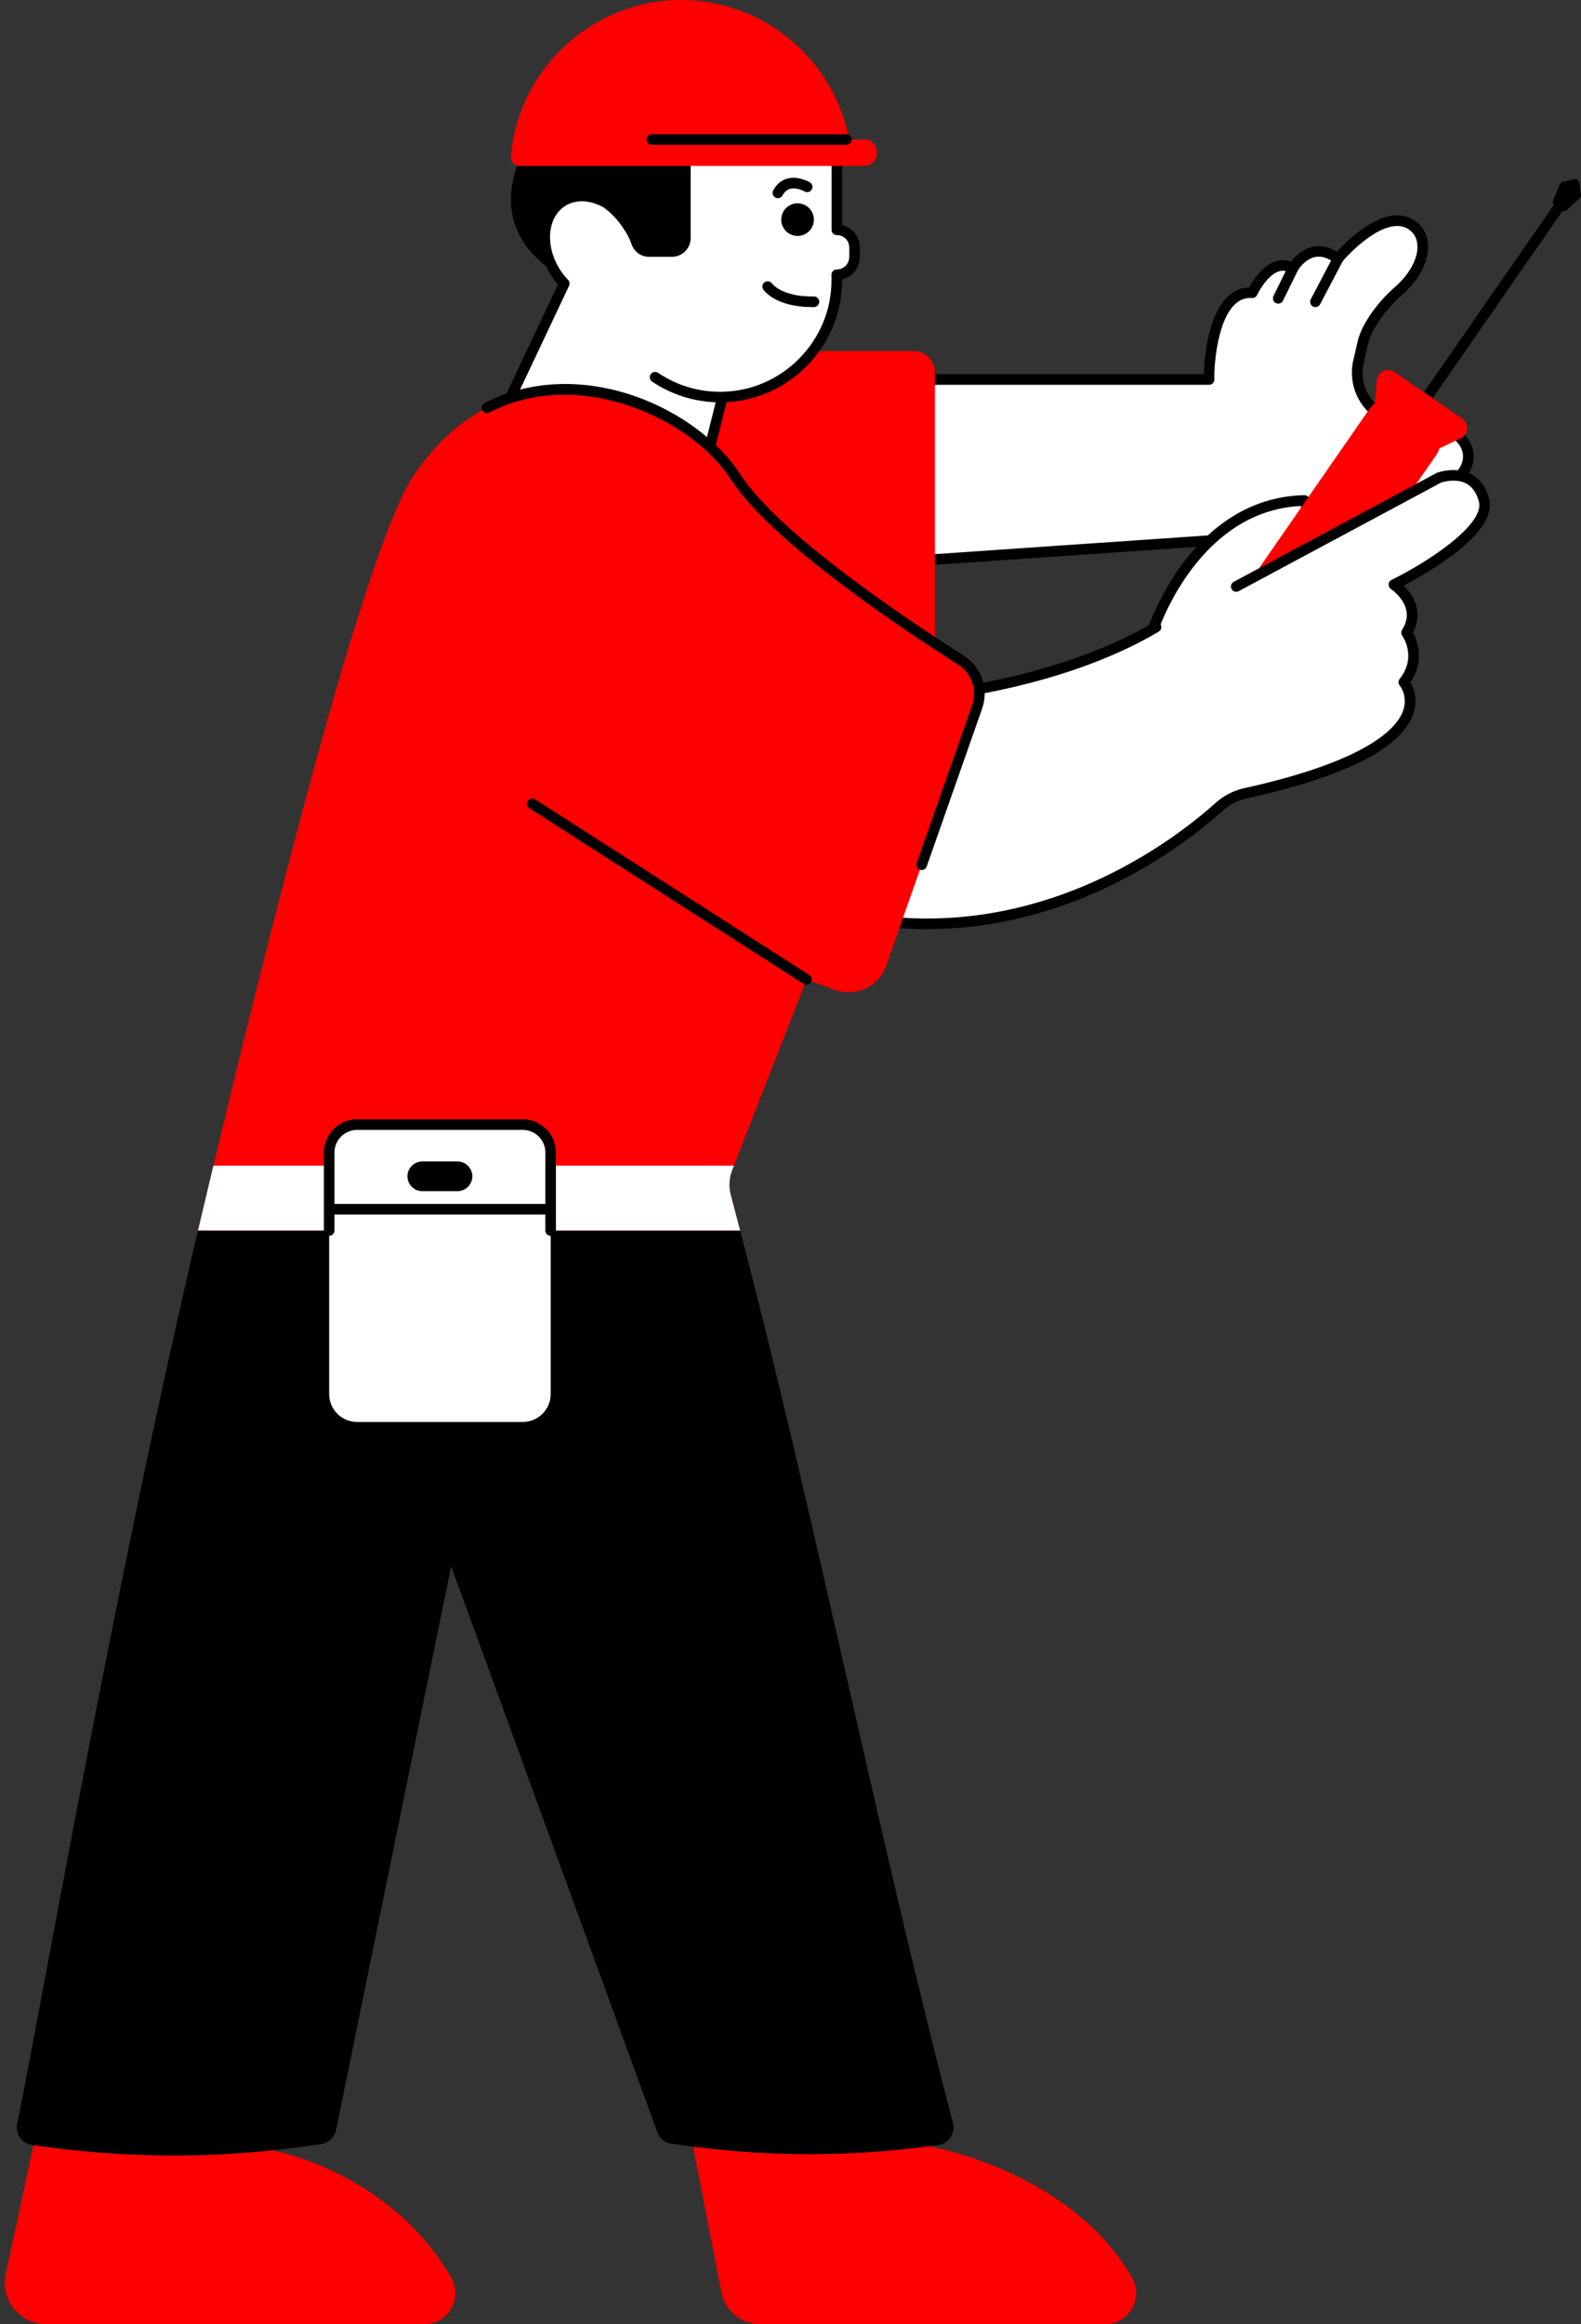 <?xml version="1.0" encoding="UTF-8" standalone="no"?><svg xmlns="http://www.w3.org/2000/svg" xmlns:xlink="http://www.w3.org/1999/xlink" fill="#000000" height="439" preserveAspectRatio="xMidYMid meet" version="1" viewBox="-0.9 0.0 298.7 439.0" width="298.7" zoomAndPan="magnify"><rect x="-0.9" y="0.0" width="298.7" height="439.0" fill="#333333" stroke="none"/><g id="change1_1"><path d="M53.96,383.85l-4.26,22.13c0,0,22.72,3.61,34.65,24.21c2.26,3.91-0.56,8.81-5.07,8.81H7.84 c-4.99,0-8.72-4.61-7.66-9.49l9.86-45.66H53.96z M133.99,383.85c-4.22,0-7.4,3.85-6.59,8l7.99,41.11c0.68,3.51,3.76,6.05,7.34,6.05 h65.17c4.52,0,7.34-4.9,5.07-8.81c-11.92-20.6-38.85-24.89-38.85-24.89l-5.79-22.81L133.99,383.85z" fill="#ff0000"/></g><g id="change2_1"><path d="M254.1,94.43c0,0-9.57,7.27-25.19,6.63v0.96l-57.17,3.92l1.19-34.28h54.61v-1.17c0,0,0.26-15.72,8.17-15.21 c0,0,3.32-7.15,7.66-4.6c0,0,3.23-5.77,8.51-1.82c0,0,8.61-10.35,14.13-6.22c3.29,2.46,2.22,8.04-2.69,12.31 c-2.67,2.32-5.94,6.32-6.74,9.77l-0.81,3.5c-1.04,4.51,1.32,9.12,5.6,10.88c2.41,0.99,5.32,1.75,8.59,1.72 C279.21,80.73,282.36,95.96,254.1,94.43z" fill="#ffffff"/></g><g id="change3_1"><path d="M171.75,106.94c-0.26,0-0.51-0.1-0.7-0.28c-0.2-0.2-0.31-0.47-0.3-0.75l1.19-34.27c0.02-0.54,0.46-0.97,1-0.97h53.61v-0.17 c0.01-0.44,0.22-10.52,4.58-14.54c1.15-1.06,2.49-1.63,3.98-1.68c0.69-1.26,2.5-4.14,5.03-4.93c0.97-0.3,1.95-0.28,2.89,0.07 c0.71-0.92,2.1-2.39,4.11-2.81c1.5-0.32,3.04,0,4.58,0.94c2.15-2.37,9.54-9.71,14.9-5.7c1.43,1.07,2.22,2.63,2.29,4.53 c0.11,3.07-1.73,6.56-4.92,9.34c-2.58,2.25-5.7,6.1-6.42,9.24l-0.81,3.5c-0.94,4.06,1.17,8.15,5.01,9.73 c2.71,1.11,5.45,1.64,8.2,1.64l0,0c0.03,0,0.06,0,0.08,0c2.91,0,5.48,1.38,6.73,3.6c1.06,1.89,0.99,4.07-0.2,5.98 c-1.62,2.6-6.64,6.82-22.17,6.05c-1.75,1.23-10.62,6.91-24.49,6.64c-0.03,0.49-0.43,0.89-0.93,0.93l-57.17,3.92 C171.79,106.94,171.77,106.94,171.75,106.94z M173.9,72.67l-1.12,32.2l55.13-3.78v-0.03c0-0.27,0.11-0.53,0.31-0.72 c0.2-0.19,0.47-0.29,0.73-0.28c15.04,0.62,24.45-6.35,24.54-6.42c0.19-0.14,0.43-0.21,0.66-0.2c15.32,0.83,19.59-3.28,20.72-5.09 c0.8-1.29,0.86-2.69,0.16-3.95c-0.91-1.61-2.83-2.59-5.06-2.58l0,0c-2.96,0.02-6.02-0.57-8.98-1.79c-4.75-1.95-7.36-7.01-6.2-12.03 l0.81-3.5c0.83-3.6,4.15-7.77,7.06-10.3c2.7-2.35,4.33-5.32,4.24-7.76c-0.05-1.27-0.56-2.31-1.49-3 c-3.89-2.92-10.53,3.39-12.76,6.06c-0.34,0.41-0.94,0.48-1.37,0.16c-1.31-0.98-2.57-1.35-3.74-1.11c-2.03,0.43-3.29,2.59-3.3,2.62 c-0.13,0.23-0.35,0.41-0.61,0.48c-0.26,0.07-0.54,0.03-0.77-0.1c-0.72-0.42-1.42-0.52-2.14-0.29c-1.96,0.61-3.63,3.42-4.11,4.45 c-0.17,0.37-0.56,0.61-0.97,0.58c-1.21-0.08-2.25,0.29-3.17,1.14c-3.73,3.44-3.94,12.99-3.94,13.09v1.16c0,0.55-0.45,1-1,1H173.9z" fill="inherit"/></g><g id="change2_2"><path d="M216.71,119.55c0,0,7.59-24.53,28.83-25.01l9.47,27.67l-17.22,12.43L216.71,119.55z" fill="#ffffff"/></g><g id="change3_2"><path d="M237.79,135.64c-0.2,0-0.41-0.06-0.58-0.19l-21.08-15.1c-0.35-0.25-0.5-0.7-0.37-1.11c0.08-0.25,8.06-25.23,29.76-25.71 c0.01,0,0.02,0,0.02,0c0.43,0,0.81,0.27,0.95,0.68l9.47,27.67c0.14,0.42,0,0.88-0.36,1.13l-17.22,12.43 C238.2,135.58,237.99,135.64,237.79,135.64z M217.9,119.17l19.89,14.25l16.04-11.58l-8.99-26.27 C227.04,96.46,219.29,115.33,217.9,119.17z M297.78,36.75c0.03,0.25-0.06,0.51-0.24,0.68l-2.37,2.22c-0.23,0.21-0.55,0.26-0.83,0.15 l-30.99,44.68c-0.19,0.28-0.51,0.43-0.82,0.43c-0.2,0-0.4-0.06-0.57-0.18c-0.45-0.31-0.57-0.94-0.25-1.39l30.99-44.68 c-0.2-0.22-0.27-0.54-0.15-0.83l1.25-3c0.1-0.24,0.31-0.41,0.55-0.47l2.17-0.5c0.46-0.1,0.9,0.21,0.96,0.67L297.78,36.75z" fill="inherit"/></g><g id="change1_2"><path d="M275.07,82.78l-4.03,1.92c-0.1,0.4-0.27,0.78-0.51,1.14l-23,33.16c-2.06,2.97-6.13,3.7-9.1,1.65l-2.1-1.46 c-2.83-1.96-3.53-5.84-1.57-8.67l23.17-33.41c0.26-0.37,0.58-0.67,0.93-0.91l0.34-4.32c0.13-1.65,2-2.55,3.37-1.61l12.79,8.79 C276.73,79.99,276.57,82.06,275.07,82.78z" fill="#ff0000"/></g><g id="change2_3"><path d="M232.67,110.77l38.31-20.55c0,0,6.72-2.47,8.51,4.26s-17.02,15.95-17.02,15.95s5.79,3.88,2.38,9.07 c0,0,3.32,4.51-0.51,9.36c0,0,10.32,12.11-29.94,21c-1.84,0.41-3.55,1.3-4.96,2.56c-8.06,7.26-39.17,31.69-79.65,17.97l28.08-39.32 c0,0,22.39-2.33,39.66-12.63" fill="#ffffff"/></g><g id="change3_3"><path d="M264.29,110.61c1.94,1.88,3.79,5.15,1.74,8.86c1.12,1.94,2.07,5.69-0.47,9.4c0.61,1.03,1.49,3.18,0.57,5.92 c-2.18,6.5-12.79,11.9-31.52,16.03c-1.66,0.37-3.22,1.17-4.5,2.33c-6.76,6.09-27.51,22.35-55.86,22.35 c-7.74,0-16.04-1.21-24.79-4.17c-0.3-0.1-0.53-0.34-0.63-0.64c-0.1-0.3-0.05-0.63,0.14-0.89l28.08-39.32 c0.17-0.23,0.42-0.38,0.71-0.41c0.22-0.02,22.37-2.43,39.25-12.49c0.47-0.28,1.09-0.13,1.37,0.35c0.28,0.47,0.13,1.09-0.35,1.37 c-15.91,9.48-36.33,12.31-39.62,12.71l-27.04,37.85c39.1,12.52,69.06-10.7,77.38-18.19c1.54-1.39,3.41-2.35,5.41-2.79 c23.53-5.2,28.92-11.42,30.04-14.67c0.94-2.74-0.58-4.63-0.64-4.71c-0.3-0.36-0.31-0.89-0.02-1.26c3.29-4.17,0.6-7.99,0.49-8.15 c-0.24-0.34-0.26-0.79-0.03-1.14c2.81-4.29-1.9-7.56-2.11-7.69c-0.29-0.2-0.46-0.54-0.44-0.9c0.02-0.36,0.24-0.67,0.56-0.83 c6.99-3.43,17.64-10.48,16.5-14.79c-0.44-1.66-1.25-2.81-2.41-3.42c-1.93-1.01-4.33-0.3-4.73-0.17l-38.24,20.51 c-0.49,0.26-1.09,0.08-1.35-0.41c-0.26-0.49-0.08-1.09,0.41-1.35l38.31-20.55c0.04-0.02,0.08-0.04,0.13-0.06 c0.14-0.05,3.49-1.25,6.39,0.25c1.68,0.88,2.84,2.45,3.43,4.68C282.16,100.62,268.92,108.19,264.29,110.61z" fill="inherit"/></g><g id="change1_3"><path d="M101.96,147.81V70.32c0-2.22,1.8-4.02,4.02-4.02h65.74c2.22,0,4.02,1.8,4.02,4.02v77.49 c0,2.22-1.8,4.02-4.02,4.02h-65.74C103.76,151.83,101.96,150.03,101.96,147.81z" fill="#ff0000"/></g><g id="change2_4"><path d="M160.54,46.72v1.85c0,1.83-1.49,3.32-3.32,3.32c-0.01,0-0.01,0-0.02,0v1.1c0,12.02-9.64,21.79-21.6,22.01 l-5.18,20.62L94.22,77.87l11.48-24.31c-0.58-0.61-1.13-1.28-1.61-2.03c-3.19-4.95-2.65-10.97,1.2-13.46 c2.27-1.47,5.19-1.36,7.86-0.02V26.88h44.04v16.53c0.01,0,0.01,0,0.02,0C159.05,43.4,160.54,44.89,160.54,46.72z" fill="#ffffff"/></g><g id="change3_4"><path d="M158.2,42.52V26.88c0-0.55-0.45-1-1-1h-44.04c-0.55,0-1,0.45-1,1v2.4l-15.12,1.37c-3.65,9.63,0.42,15.86,5.24,19.64 c0.28,0.61,0.6,1.21,0.98,1.79c0.37,0.57,0.79,1.13,1.26,1.66l-11.2,23.7c-0.23,0.49-0.03,1.08,0.46,1.33l36.19,17.74 c0.14,0.07,0.29,0.1,0.44,0.1c0.14,0,0.29-0.03,0.42-0.09c0.27-0.13,0.48-0.37,0.55-0.66l5-19.89c12.1-0.63,21.82-10.78,21.82-22.98 v-0.21c1.91-0.44,3.34-2.16,3.34-4.21v-1.85C161.54,44.68,160.11,42.96,158.2,42.52z M114.16,27.88h13.45l-13.45,1.22V27.88z M159.54,48.57c0,1.27-1.02,2.3-2.29,2.32c-0.02,0-0.04,0-0.06,0c-0.55,0-1,0.45-1,1v1.1c0,11.37-9.25,20.8-20.62,21.01 c-0.08,0-0.16,0.02-0.23,0.04c-0.05-0.01-0.1-0.03-0.16-0.03c-4.21,0-8.28-1.24-11.75-3.59c-0.46-0.31-1.08-0.19-1.39,0.27 s-0.19,1.08,0.27,1.39c3.57,2.41,7.71,3.74,12.01,3.9l-4.57,18.2l-34.2-16.77l11.06-23.42c0.18-0.37,0.1-0.82-0.18-1.12 c-0.57-0.6-1.07-1.23-1.49-1.88c-1.42-2.21-2.09-4.7-1.88-7.02c0.2-2.23,1.19-4.02,2.79-5.05c1.9-1.22,4.4-1.21,6.87,0.04 c0.06,0.03,0.13,0.05,0.2,0.07c1.5,0.99,2.92,2.48,4.13,4.37c0.65,1,1.06,1.82,1.34,2.65c0.48,1.46,1.8,2.46,3.33,2.46h4.32 c1.96,0,3.55-1.59,3.55-3.55V27.88h26.62v15.53c0,0.57,0.43,1.02,1.06,1c1.26,0.02,2.28,1.05,2.28,2.32V48.57z M152.75,42.33 c-0.47,1.64-2.17,2.59-3.81,2.12s-2.59-2.17-2.12-3.81s2.17-2.59,3.81-2.12C152.27,38.99,153.22,40.7,152.75,42.33z" fill="inherit"/></g><g id="change1_4"><path d="M164.78,28.74v0.22c0,1.32-1.07,2.38-2.38,2.38h-2.31h-45.45H97.31c-1,0-1.78-0.86-1.7-1.86 c0.68-7.77,4.14-14.77,9.37-19.99C110.84,3.63,118.92,0,127.8,0c15.73,0,28.93,11.4,31.74,26.35h2.85 C163.71,26.35,164.78,27.42,164.78,28.74z" fill="#ff0000"/></g><g id="change3_5"><path d="M121.26,26.35c0-0.55,0.45-1,1-1h36.76c0.55,0,1,0.45,1,1s-0.45,1-1,1h-36.76C121.71,27.35,121.26,26.9,121.26,26.35z M145.58,37.32c0.15,0.08,0.32,0.12,0.48,0.12c0.35,0,0.7-0.19,0.88-0.52c0.37-0.67,0.83-1.08,1.43-1.25 c1.26-0.35,2.71,0.49,2.72,0.49c0.48,0.28,1.09,0.12,1.37-0.35c0.28-0.47,0.13-1.09-0.35-1.37c-0.09-0.05-2.17-1.28-4.26-0.71 c-1.13,0.31-2.03,1.05-2.66,2.22C144.92,36.44,145.1,37.05,145.58,37.32z M143.59,53.29c-0.46,0.3-0.59,0.92-0.29,1.38 c0.09,0.14,2.25,3.33,9.27,3.33c0.1,0,0.21,0,0.32,0c0.55-0.01,0.99-0.46,0.99-1.01c-0.01-0.55-0.45-0.99-1-0.99c0,0-0.01,0-0.01,0 c-6,0.09-7.84-2.36-7.89-2.43C144.66,53.12,144.05,52.99,143.59,53.29z M179.14,400.97c-13.41-50.9-26.81-117.64-40.21-168.55H36.51 C20.53,300.06,5.75,385.1,2.35,401.13c-0.4,1.9,0.87,3.74,2.78,4.02c7.54,1.13,16.23,1.95,25.85,1.99 c10.88,0.06,20.59-0.88,28.83-2.17c1.4-0.22,2.5-1.27,2.79-2.65c7.25-35.5,14.49-71,21.74-106.49l38.95,106.9 c0.42,1.15,1.43,1.99,2.64,2.17c7.76,1.19,16.89,2.05,27.09,1.99c8.65-0.05,16.48-0.75,23.36-1.73 C178.36,404.88,179.65,402.92,179.14,400.97z" fill="inherit"/></g><g id="change1_5"><path d="M183.71,133.52l-17.18,48.89c-1.39,3.96-5.75,6.02-9.69,4.57l-5.35-1.96l-13.72,35.15l-0.34,0.86 c-0.58,1.48-0.68,3.11-0.27,4.65c0.59,2.25,1.18,4.49,1.77,6.74H36.51c0.96-4.09,1.94-8.18,2.91-12.25 c14.61-61.03,29.7-118.04,37.69-130.13c18.55-28.09,51.23-14.98,60.94,0c7.5,11.59,31.92,27.86,42.59,34.64 C183.6,126.55,184.87,130.22,183.71,133.52z" fill="#ff0000"/></g><g id="change2_5"><path d="M103.14,232.42v30.89c0,2.91-2.36,5.28-5.28,5.28H66.57c-2.91,0-5.28-2.36-5.28-5.28v-30.89H36.51 c0.96-4.09,1.94-8.18,2.91-12.25h21.87v-2.47c0-2.91,2.36-5.28,5.28-5.28h31.29c2.91,0,5.28,2.36,5.28,5.28v2.47h34.63l-0.34,0.86 c-0.58,1.48-0.68,3.11-0.27,4.65c0.59,2.25,1.18,4.49,1.77,6.74H103.14z" fill="#ffffff"/></g><g id="change3_6"><path d="M151.49,186.02c-0.18,0-0.37-0.05-0.54-0.16l-51.83-33.19c-0.47-0.3-0.6-0.92-0.3-1.38c0.3-0.47,0.92-0.6,1.38-0.3 l51.83,33.19c0.46,0.3,0.6,0.92,0.3,1.38C152.14,185.86,151.82,186.02,151.49,186.02z M174.18,163.67l10.47-29.81 c1.32-3.76-0.11-7.88-3.47-10.02c-10.24-6.5-34.86-22.86-42.29-34.34c-7.12-10.99-25.06-20.2-41.63-15.89 c-2.28,0.59-4.51,1.44-6.61,2.52c-0.49,0.25-0.69,0.85-0.43,1.35c0.25,0.49,0.85,0.69,1.35,0.43c1.97-1.01,4.06-1.8,6.2-2.36 c15.2-3.96,32.67,4.58,39.44,15.04c7.65,11.81,32.55,28.37,42.9,34.94c2.58,1.64,3.67,4.79,2.66,7.67l-10.47,29.81 c-0.18,0.52,0.09,1.09,0.61,1.27c0.11,0.04,0.22,0.06,0.33,0.06C173.64,164.34,174.03,164.08,174.18,163.67z M97.86,211.43H66.57 c-3.46,0-6.28,2.82-6.28,6.28v14.72c0,0.55,0.45,1,1,1s1-0.45,1-1v-3.02h39.84v3.02c0,0.55,0.45,1,1,1s1-0.45,1-1V217.7 C104.14,214.24,101.32,211.43,97.86,211.43z M62.29,227.4v-9.7c0-2.36,1.92-4.28,4.28-4.28h31.29c2.36,0,4.28,1.92,4.28,4.28v9.7 H62.29z M88.34,222.19L88.34,222.19c0,1.55-1.26,2.81-2.81,2.81h-6.64c-1.55,0-2.81-1.26-2.81-2.81v0c0-1.55,1.26-2.81,2.81-2.81 h6.64C87.08,219.38,88.34,220.64,88.34,222.19z M252.78,49.33l-4.27,8.14c-0.18,0.34-0.53,0.54-0.89,0.54 c-0.16,0-0.32-0.04-0.46-0.11c-0.49-0.26-0.68-0.86-0.42-1.35l4.27-8.14c0.26-0.49,0.86-0.68,1.35-0.42 C252.85,48.24,253.03,48.84,252.78,49.33z M244.28,51.13l-2.78,5.66c-0.17,0.35-0.53,0.56-0.9,0.56c-0.15,0-0.3-0.03-0.44-0.1 c-0.5-0.24-0.7-0.84-0.46-1.34l2.78-5.66c0.24-0.5,0.85-0.7,1.34-0.46C244.32,50.03,244.52,50.63,244.28,51.13z" fill="inherit"/></g></svg>